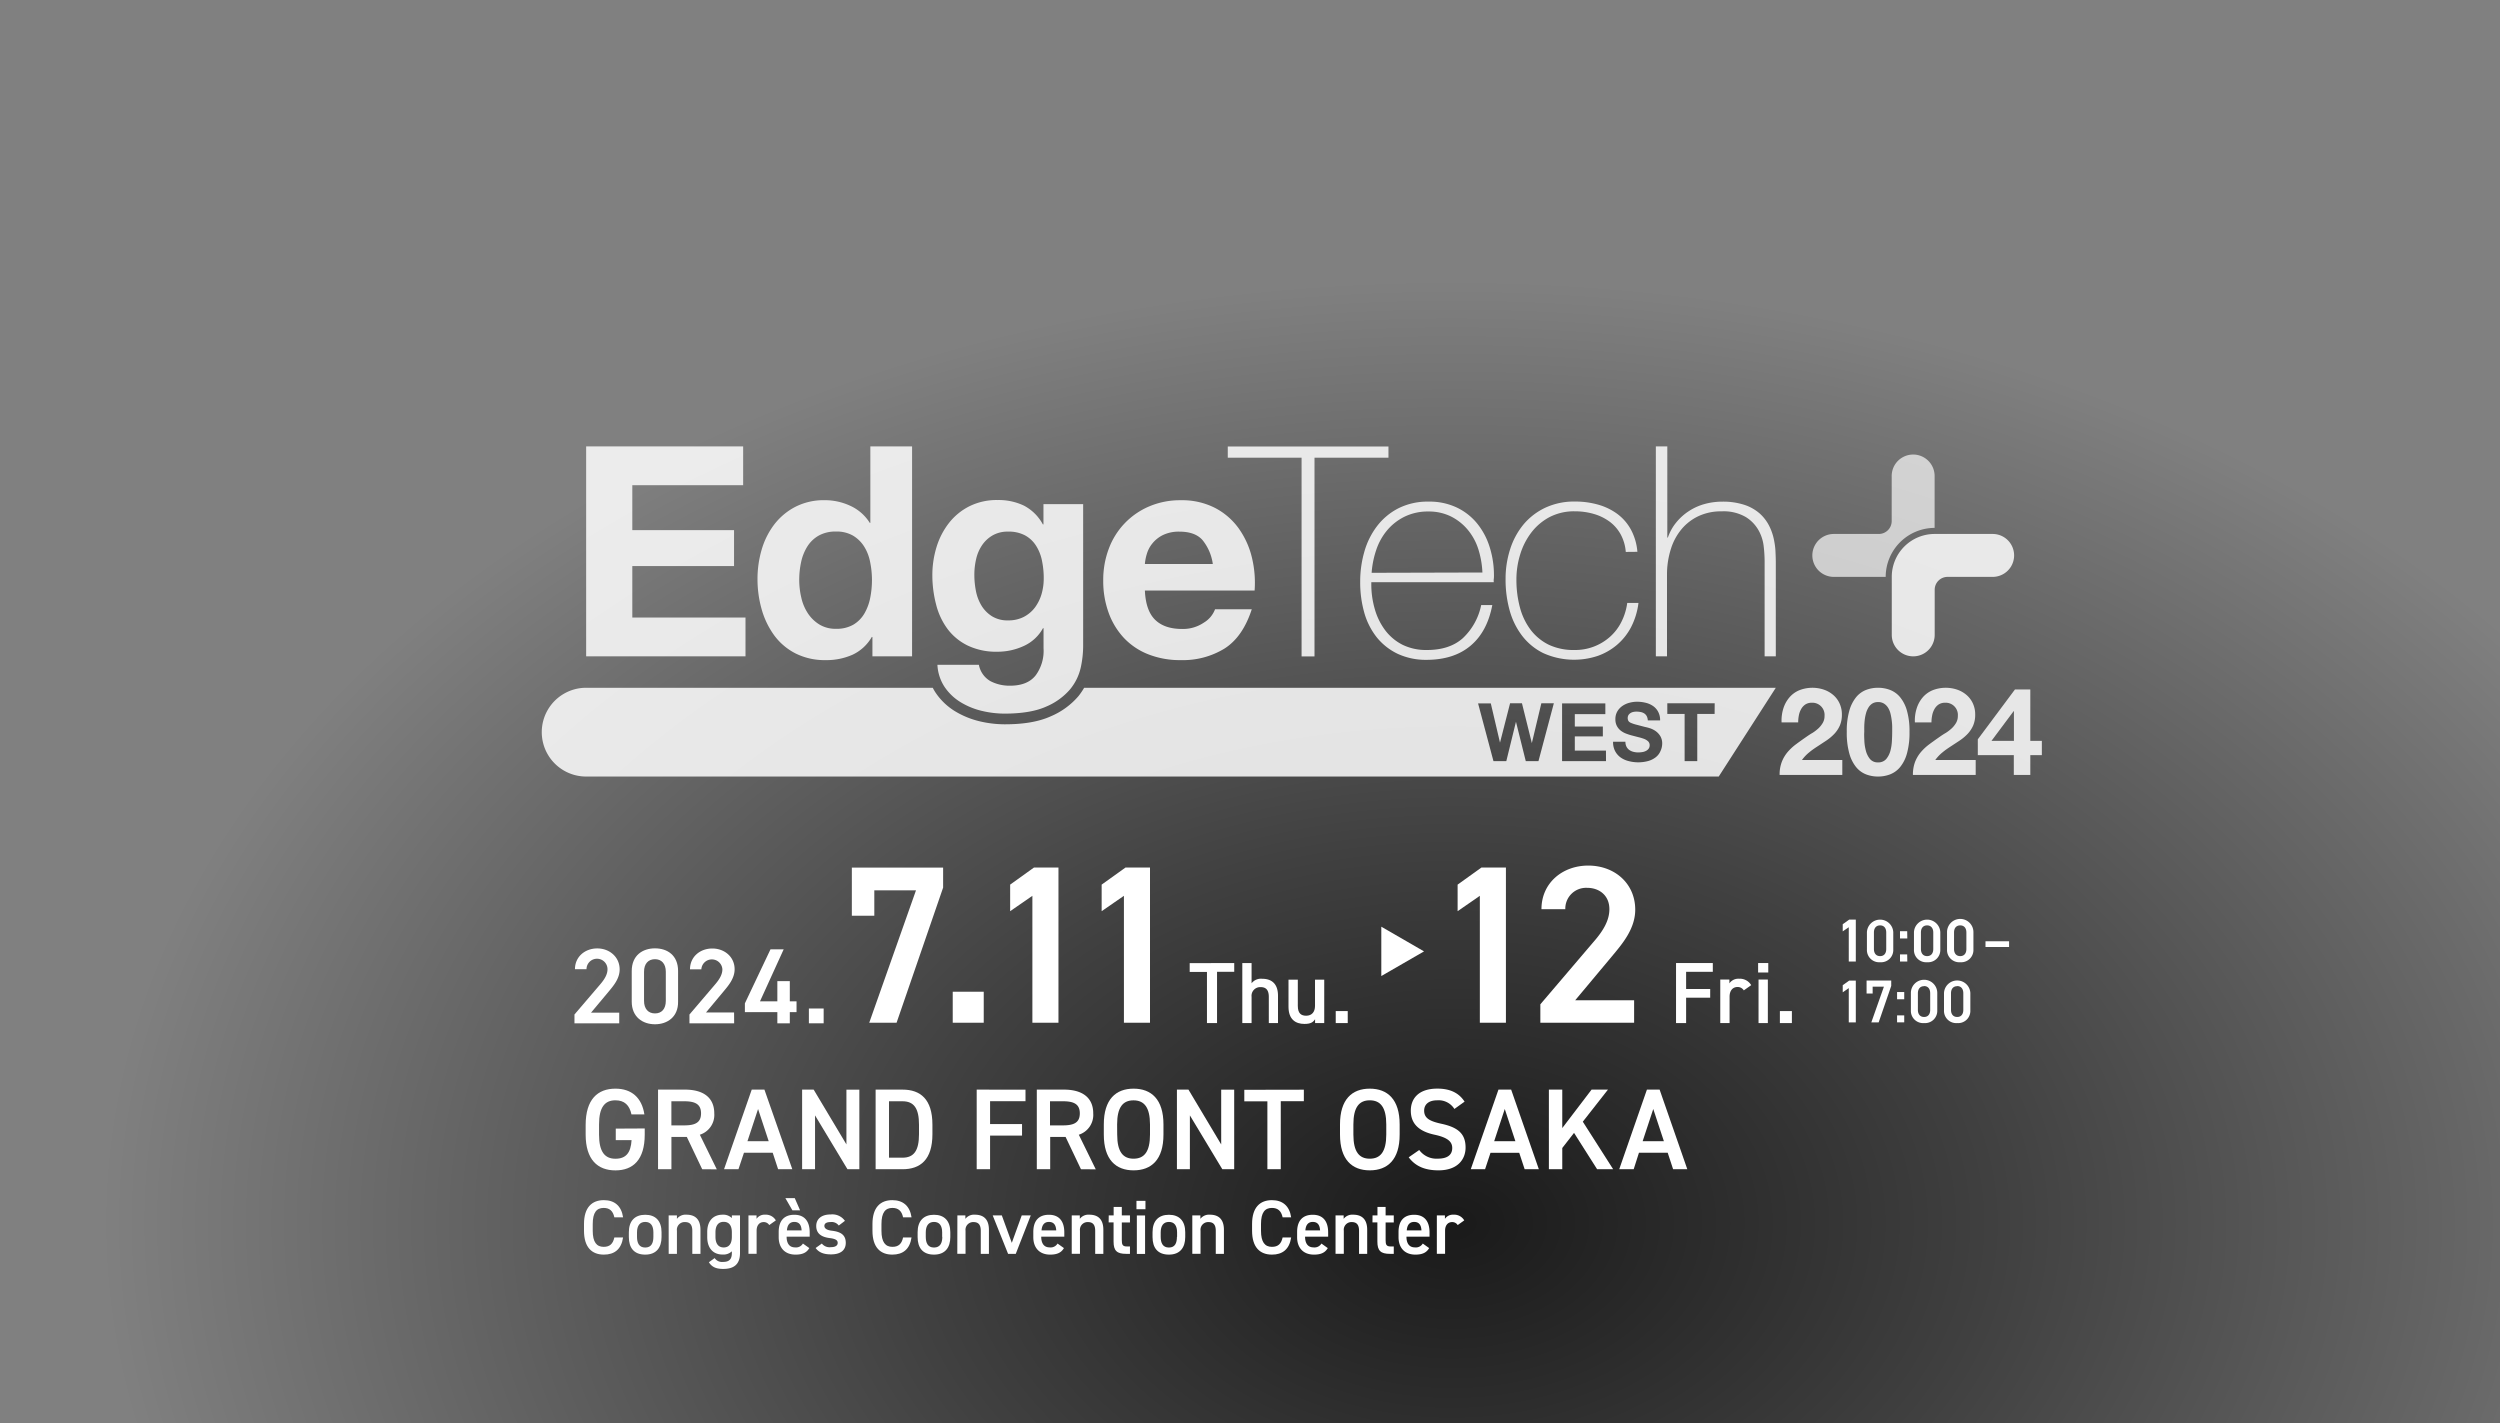 <svg id="レイヤー_2" data-name="レイヤー 2" xmlns="http://www.w3.org/2000/svg" xmlns:xlink="http://www.w3.org/1999/xlink" viewBox="0 0 650 370"><rect x="0" y="0" width="650" height="370" fill="#808080" stroke="none"/><defs><style>.cls-1{fill:none;}.cls-2{clip-path:url(#clip-path);}.cls-3{fill:url(#名称未設定グラデーション_24);}.cls-4{fill:url(#名称未設定グラデーション_24-2);}.cls-5{clip-path:url(#clip-path-3);}.cls-6{fill:url(#名称未設定グラデーション_24-3);}.cls-7{opacity:0.85;}.cls-8{fill:#fff;}.cls-9{opacity:0.8;}</style><clipPath id="clip-path"><rect class="cls-1" y="-506" width="650" height="370"/></clipPath><radialGradient id="名称未設定グラデーション_24" cx="1163.88" cy="-130.62" r="240.2" gradientTransform="translate(-1321.76 -54.76) scale(1.46 1.02)" gradientUnits="userSpaceOnUse"><stop offset="0" stop-opacity="0.8"/><stop offset="0.4" stop-opacity="0.5"/><stop offset="1" stop-opacity="0"/></radialGradient><radialGradient id="名称未設定グラデーション_24-2" cx="1163.88" cy="-130.62" r="240.2" xlink:href="#名称未設定グラデーション_24"/><clipPath id="clip-path-3"><rect class="cls-1" width="650" height="370"/></clipPath><radialGradient id="名称未設定グラデーション_24-3" cx="1163.88" cy="274.51" r="240.2" gradientTransform="translate(-1321.76 38) scale(1.46 1.02)" xlink:href="#名称未設定グラデーション_24"/></defs><g class="cls-2"><ellipse class="cls-3" cx="374.17" cy="-188" rx="350" ry="300"/></g><g class="cls-2"><ellipse class="cls-4" cx="374.17" cy="-188" rx="350" ry="300"/></g><g class="cls-5"><ellipse class="cls-6" cx="374.17" cy="318" rx="350" ry="300"/></g><g class="cls-7"><path class="cls-8" d="M193.22,116.06v10.09H164.4v11.69h26.45v9.33H164.4v13.38h29.43v10.09H152.4V116.06Z"/><path class="cls-8" d="M226.68,165.59a11.26,11.26,0,0,1-5,4.63,16.66,16.66,0,0,1-7,1.41,16.85,16.85,0,0,1-7.8-1.72,15.69,15.69,0,0,1-5.54-4.66,21.22,21.22,0,0,1-3.29-6.77,28.64,28.64,0,0,1-1.1-7.95,27,27,0,0,1,1.1-7.68,20,20,0,0,1,3.29-6.53,16.45,16.45,0,0,1,5.46-4.55,16.22,16.22,0,0,1,7.65-1.72,15.63,15.63,0,0,1,6.69,1.49,11.69,11.69,0,0,1,5,4.4h.15V116.06h10.85v54.58H226.83v-5Zm-.46-19.53a11.58,11.58,0,0,0-1.57-4,8.67,8.67,0,0,0-2.86-2.79,8.46,8.46,0,0,0-4.44-1.07,8.88,8.88,0,0,0-4.51,1.07,8.39,8.39,0,0,0-2.94,2.83,12.44,12.44,0,0,0-1.6,4,21.84,21.84,0,0,0-.5,4.7,20,20,0,0,0,.54,4.59,12.27,12.27,0,0,0,1.72,4.09,9.55,9.55,0,0,0,3,2.9,8.07,8.07,0,0,0,4.32,1.11,8.66,8.66,0,0,0,4.48-1.07,8.11,8.11,0,0,0,2.86-2.87,13,13,0,0,0,1.53-4.09,23.67,23.67,0,0,0,.46-4.74A23.2,23.2,0,0,0,226.22,146.06Z"/><path class="cls-8" d="M300.35,161.16q2.44,2.37,7,2.37a9.63,9.63,0,0,0,5.65-1.65,6.82,6.82,0,0,0,2.91-3.47h9.55q-2.3,7.11-7,10.16A20.69,20.69,0,0,1,307,171.63a22.44,22.44,0,0,1-8.4-1.49,17.55,17.55,0,0,1-6.35-4.24,19.1,19.1,0,0,1-4-6.57,24.13,24.13,0,0,1-1.41-8.41,23,23,0,0,1,1.45-8.26,19.16,19.16,0,0,1,10.51-11,20.45,20.45,0,0,1,8.21-1.6,18.81,18.81,0,0,1,8.8,1.95,17.55,17.55,0,0,1,6.15,5.23,21.74,21.74,0,0,1,3.48,7.49,27.89,27.89,0,0,1,.76,8.8H297.67Q297.9,158.79,300.35,161.16Zm12.26-20.79c-1.29-1.43-3.27-2.14-5.92-2.14a9.41,9.41,0,0,0-4.32.88,8.18,8.18,0,0,0-2.75,2.18,7.86,7.86,0,0,0-1.45,2.75,12.4,12.4,0,0,0-.5,2.6h17.66A12.57,12.57,0,0,0,312.61,140.37Z"/><path class="cls-8" d="M319.22,119v-2.91H361V119H341.77v51.67h-3.36V119Z"/><path class="cls-8" d="M356.54,151.38v.45a23,23,0,0,0,.92,6.58,16.76,16.76,0,0,0,2.72,5.5,13,13,0,0,0,4.52,3.75A13.94,13.94,0,0,0,371,169q5.91,0,9.35-3.09a16.23,16.23,0,0,0,4.76-8.6H388q-1.3,6.89-5.62,10.55T371,171.56a17.41,17.41,0,0,1-7.61-1.57,15.66,15.66,0,0,1-5.43-4.28,18.34,18.34,0,0,1-3.25-6.42,28.85,28.85,0,0,1-1.06-8,27.94,27.94,0,0,1,1.1-7.91,19.8,19.8,0,0,1,3.33-6.65,16.3,16.3,0,0,1,5.54-4.59,16.94,16.94,0,0,1,7.84-1.72,16.56,16.56,0,0,1,7.29,1.53,15.3,15.3,0,0,1,5.32,4.17,18.44,18.44,0,0,1,3.24,6.11,24.41,24.41,0,0,1,1.12,7.45c0,.26,0,.55-.05.88s0,.6,0,.81Zm28.89-2.53a23.6,23.6,0,0,0-1.07-6.08,15,15,0,0,0-2.72-5,13.63,13.63,0,0,0-4.37-3.48,12.89,12.89,0,0,0-5.86-1.3,13.78,13.78,0,0,0-6.21,1.34,14,14,0,0,0-4.52,3.52,15.64,15.64,0,0,0-2.84,5.08,23.84,23.84,0,0,0-1.22,6Z"/><path class="cls-8" d="M422.7,143.5a11.35,11.35,0,0,0-1.34-4.59,10.3,10.3,0,0,0-2.86-3.28,13.09,13.09,0,0,0-4.09-2,17.58,17.58,0,0,0-5-.69,13.81,13.81,0,0,0-6.5,1.49,14.49,14.49,0,0,0-4.74,4,18,18,0,0,0-2.9,5.66,21.76,21.76,0,0,0-1,6.53,27.48,27.48,0,0,0,.92,7.34A16.76,16.76,0,0,0,398,163.8a13.36,13.36,0,0,0,4.74,3.86A15.15,15.15,0,0,0,409.4,169a13.59,13.59,0,0,0,9.21-3.44,13,13,0,0,0,2.95-3.86,15.59,15.59,0,0,0,1.52-4.93H426a18.64,18.64,0,0,1-1.91,6.27,15.44,15.44,0,0,1-3.67,4.62,15.91,15.91,0,0,1-5,2.87,19.48,19.48,0,0,1-14.19-.73,15.62,15.62,0,0,1-5.57-4.62,19.32,19.32,0,0,1-3.21-6.69,29.84,29.84,0,0,1-1-7.91,25.15,25.15,0,0,1,1.19-7.79,19.26,19.26,0,0,1,3.47-6.43,16.6,16.6,0,0,1,5.66-4.35,17.73,17.73,0,0,1,7.72-1.61,21.81,21.81,0,0,1,6,.8,15.63,15.63,0,0,1,5,2.41,12.55,12.55,0,0,1,3.55,4.09,14.48,14.48,0,0,1,1.68,5.77Z"/><path class="cls-8" d="M433.5,116.06v23.7h.15a12.42,12.42,0,0,1,2.19-3.94,14.14,14.14,0,0,1,3.28-2.94,14.4,14.4,0,0,1,4.09-1.84,17.15,17.15,0,0,1,4.51-.61,17.91,17.91,0,0,1,5.85.84,11.42,11.42,0,0,1,3.93,2.22,10.88,10.88,0,0,1,2.41,3.09,14,14,0,0,1,1.26,3.48,20,20,0,0,1,.46,3.4c.05,1.1.08,2.06.08,2.87v24.31H458.8V145.79a34.73,34.73,0,0,0-.23-3.66,11,11,0,0,0-1.34-4.24,9.52,9.52,0,0,0-3.36-3.48,11.42,11.42,0,0,0-6.23-1.46,13.77,13.77,0,0,0-6,1.23,12.86,12.86,0,0,0-4.43,3.4,14.88,14.88,0,0,0-2.79,5.19,21.79,21.79,0,0,0-1,6.62v21.25h-2.9V116.06Z"/><path class="cls-8" d="M281,173.54a13.56,13.56,0,0,1-2.79,5.7,16.7,16.7,0,0,1-6.19,4.47q-4.05,1.83-10.86,1.83a25.47,25.47,0,0,1-5.92-.72,18.91,18.91,0,0,1-5.5-2.26,13.48,13.48,0,0,1-4.13-3.93,11.47,11.47,0,0,1-1.88-5.78h10.78a6.23,6.23,0,0,0,3,4.25,10.73,10.73,0,0,0,5.13,1.18c3,0,5.28-.91,6.68-2.75a10.74,10.74,0,0,0,2-7v-5.19h-.15a10.74,10.74,0,0,1-5,4.62,16.3,16.3,0,0,1-6.84,1.49,17.2,17.2,0,0,1-7.65-1.57,14.47,14.47,0,0,1-5.27-4.28,18,18,0,0,1-3-6.34,30.38,30.38,0,0,1-1-7.68,24.93,24.93,0,0,1,1.1-7.38,19.28,19.28,0,0,1,3.26-6.27,15.68,15.68,0,0,1,5.31-4.32,15.92,15.92,0,0,1,7.3-1.6,15.27,15.27,0,0,1,6.84,1.45,11.87,11.87,0,0,1,4.93,4.89h.15v-5.27h10.32v37A26.56,26.56,0,0,1,281,173.54ZM266.17,160.4a8.57,8.57,0,0,0,2.91-2.45,11.1,11.1,0,0,0,1.72-3.48,14.49,14.49,0,0,0,.57-4.09,22.07,22.07,0,0,0-.46-4.62,11.31,11.31,0,0,0-1.53-3.86,7.83,7.83,0,0,0-2.83-2.68,8.94,8.94,0,0,0-4.43-1,7.82,7.82,0,0,0-3.93.92,8.29,8.29,0,0,0-2.76,2.48,10.46,10.46,0,0,0-1.6,3.59,17.84,17.84,0,0,0-.5,4.24,21.72,21.72,0,0,0,.42,4.25,11.62,11.62,0,0,0,1.45,3.78,8.51,8.51,0,0,0,2.72,2.75,7.62,7.62,0,0,0,4.2,1.07A8.63,8.63,0,0,0,266.17,160.4Z"/><g class="cls-9"><path class="cls-8" d="M503,137.25h0V123.76a5.58,5.58,0,0,0-11.16,0v11.72a3.35,3.35,0,0,1-3.35,3.35H476.79a5.58,5.58,0,0,0,0,11.16h13.49A12.76,12.76,0,0,1,503,137.25Z"/></g><path class="cls-8" d="M518.09,138.83H503A11.15,11.15,0,0,0,491.86,150h0v15.07a5.58,5.58,0,0,0,11.16,0V153.34a3.35,3.35,0,0,1,3.35-3.35h11.72a5.58,5.58,0,0,0,0-11.16Z"/><path class="cls-8" d="M281.88,178.82a17.89,17.89,0,0,1-1.47,2.16,19.37,19.37,0,0,1-7.21,5.26c-3.09,1.4-7,2.08-12,2.08a28.36,28.36,0,0,1-6.57-.8,22.3,22.3,0,0,1-6.31-2.59,16.38,16.38,0,0,1-5-4.74,11.67,11.67,0,0,1-.8-1.37H152.4a11.54,11.54,0,1,0,0,23.08H446.87l14.84-23.08ZM400,197.89H396.7l-2.55-10.23h0l-2.51,10.23h-3.34l-4-15h3.31L390,193.09h0l2.62-10.24h3.09l2.57,10.36h0l2.47-10.36H404Zm17.56,0H406.14v-15h11.25v2.78h-7.94v3.23h7.29v2.56h-7.29v3.69h8.1Zm14.14-2.55a4.08,4.08,0,0,1-1.19,1.53,5.75,5.75,0,0,1-2,1,9.92,9.92,0,0,1-5.11,0,6.14,6.14,0,0,1-2.07-.95,4.78,4.78,0,0,1-1.42-1.67,5,5,0,0,1-.51-2.4h3.21a2.78,2.78,0,0,0,.27,1.28,2.45,2.45,0,0,0,.73.86,3.33,3.33,0,0,0,1.06.48,4.84,4.84,0,0,0,1.26.16,6.41,6.41,0,0,0,1-.08,3.07,3.07,0,0,0,.95-.28,2,2,0,0,0,.74-.58,1.47,1.47,0,0,0,.29-.93,1.35,1.35,0,0,0-.39-1,3.17,3.17,0,0,0-1-.63,12.21,12.21,0,0,0-1.43-.44l-1.62-.42a13.72,13.72,0,0,1-1.65-.52,5.36,5.36,0,0,1-1.43-.79,3.74,3.74,0,0,1-1-1.21,3.66,3.66,0,0,1-.39-1.76,4,4,0,0,1,.49-2,4.53,4.53,0,0,1,1.3-1.42,5.66,5.66,0,0,1,1.81-.84,7.87,7.87,0,0,1,2-.28,9.41,9.41,0,0,1,2.27.27,5.71,5.71,0,0,1,1.93.85,4.22,4.22,0,0,1,1.33,1.51,4.61,4.61,0,0,1,.5,2.22h-3.2a2.75,2.75,0,0,0-.29-1.12,1.93,1.93,0,0,0-.64-.69,2.68,2.68,0,0,0-.92-.36,5.6,5.6,0,0,0-1.12-.11,3.72,3.72,0,0,0-.81.09,2.06,2.06,0,0,0-.72.29,1.82,1.82,0,0,0-.54.53,1.62,1.62,0,0,0,0,1.52,1.46,1.46,0,0,0,.66.5,8.63,8.63,0,0,0,1.37.46l2.29.6a11.27,11.27,0,0,1,1.17.3,5.68,5.68,0,0,1,1.48.7,4.5,4.5,0,0,1,1.27,1.3,3.67,3.67,0,0,1,.54,2.08A4.54,4.54,0,0,1,431.69,195.34Zm14.1-9.71h-4.51v12.26H438V185.63h-4.5v-2.78h12.32Z"/><path class="cls-8" d="M463.65,184.27a8.11,8.11,0,0,1,1.53-2.86,6.81,6.81,0,0,1,2.55-1.91,9.33,9.33,0,0,1,6.45-.2,7.44,7.44,0,0,1,2.42,1.36,6.39,6.39,0,0,1,1.67,2.19,6.76,6.76,0,0,1,.62,2.92,7,7,0,0,1-.54,2.89,7.69,7.69,0,0,1-1.43,2.15,12.31,12.31,0,0,1-2,1.69L472.64,194c-.77.5-1.51,1-2.23,1.6a10.31,10.31,0,0,0-1.9,2H479v3.88H462.7a9.12,9.12,0,0,1,.56-3.37,9,9,0,0,1,1.5-2.55,13.15,13.15,0,0,1,2.24-2.08c.86-.64,1.76-1.28,2.71-1.94.49-.34,1-.68,1.56-1a11,11,0,0,0,1.51-1.16,6.3,6.3,0,0,0,1.14-1.43,3.51,3.51,0,0,0,.46-1.81,3.17,3.17,0,0,0-3.33-3.43,3,3,0,0,0-1.67.46,3.44,3.44,0,0,0-1.09,1.21,5.32,5.32,0,0,0-.59,1.65,9.11,9.11,0,0,0-.17,1.79h-4.32A10.38,10.38,0,0,1,463.65,184.27Z"/><path class="cls-8" d="M480.81,184.84a9.77,9.77,0,0,1,1.76-3.54,6.28,6.28,0,0,1,2.59-1.91,8.55,8.55,0,0,1,3.12-.57,8.65,8.65,0,0,1,3.16.57,6.4,6.4,0,0,1,2.61,1.91,9.63,9.63,0,0,1,1.77,3.54,19.24,19.24,0,0,1,.65,5.44,20,20,0,0,1-.65,5.57,9.62,9.62,0,0,1-1.77,3.57,6.4,6.4,0,0,1-2.61,1.91,8.65,8.65,0,0,1-3.16.57,8.55,8.55,0,0,1-3.12-.57,6.28,6.28,0,0,1-2.59-1.91,9.77,9.77,0,0,1-1.76-3.57,20,20,0,0,1-.65-5.57A19.24,19.24,0,0,1,480.81,184.84Zm3.92,7.74a11.84,11.84,0,0,0,.4,2.61,5.52,5.52,0,0,0,1.06,2.14,2.56,2.56,0,0,0,2.09.89,2.66,2.66,0,0,0,2.15-.89,5.69,5.69,0,0,0,1.08-2.14,12.46,12.46,0,0,0,.39-2.61c.05-.9.07-1.66.07-2.3,0-.38,0-.84,0-1.38a13.87,13.87,0,0,0-.13-1.67,16.19,16.19,0,0,0-.31-1.69,5.26,5.26,0,0,0-.62-1.51,3.39,3.39,0,0,0-1.05-1.08,2.75,2.75,0,0,0-1.56-.41,2.7,2.7,0,0,0-1.54.41,3.18,3.18,0,0,0-1,1.08,5.56,5.56,0,0,0-.62,1.51,12.27,12.27,0,0,0-.32,1.69c-.06.57-.1,1.13-.11,1.67s0,1,0,1.38C484.66,190.92,484.69,191.68,484.73,192.58Z"/><path class="cls-8" d="M498.31,184.27a8.26,8.26,0,0,1,1.52-2.86,6.92,6.92,0,0,1,2.56-1.91,9.33,9.33,0,0,1,6.45-.2,7.44,7.44,0,0,1,2.42,1.36,6.39,6.39,0,0,1,1.67,2.19,6.76,6.76,0,0,1,.62,2.92,7,7,0,0,1-.54,2.89,7.69,7.69,0,0,1-1.43,2.15,12.31,12.31,0,0,1-2,1.69L507.3,194c-.77.5-1.51,1-2.23,1.6a10.31,10.31,0,0,0-1.9,2h10.51v3.88H497.36a9.34,9.34,0,0,1,.55-3.37,9.05,9.05,0,0,1,1.51-2.55,13.15,13.15,0,0,1,2.24-2.08c.86-.64,1.76-1.28,2.71-1.94.49-.34,1-.68,1.56-1a11,11,0,0,0,1.51-1.16,6.3,6.3,0,0,0,1.14-1.43,3.51,3.51,0,0,0,.46-1.81,3.17,3.17,0,0,0-3.33-3.43,3,3,0,0,0-1.67.46,3.44,3.44,0,0,0-1.09,1.21,5.32,5.32,0,0,0-.59,1.65,9.13,9.13,0,0,0-.18,1.79h-4.31A10.38,10.38,0,0,1,498.31,184.27Z"/><path class="cls-8" d="M514.23,196.34v-4.12l9.65-12.95h4v13.36h3v3.71h-3v5.15h-4.29v-5.15Zm9.3-11.42-5.75,7.71h5.84v-7.71Z"/></g><path class="cls-8" d="M161,266.06H149.36v-2.29L156,256c1.25-1.45,1.95-2.7,1.95-4a2.73,2.73,0,0,0-5.46,0h-3c0-3.26,2.62-5.41,5.8-5.41s5.82,2.23,5.82,5.46c0,2.43-1.67,4.33-2.89,5.8l-4.55,5.44H161Z"/><path class="cls-8" d="M170.3,266.31c-3.21,0-6.05-1.9-6.05-5.89v-7.94c0-4.1,2.84-5.91,6.05-5.91s6,1.81,6,5.88v8C176.35,264.41,173.5,266.31,170.3,266.31Zm0-16.92c-1.76,0-2.85,1.19-2.85,3.26v7.58c0,2.06,1.09,3.26,2.85,3.26s2.81-1.2,2.81-3.26v-7.58C173.11,250.58,172,249.39,170.3,249.39Z"/><path class="cls-8" d="M190.88,266.06H179.26v-2.29l6.61-7.75c1.25-1.45,1.95-2.7,1.95-4a2.74,2.74,0,0,0-5.47,0H179.4c0-3.26,2.62-5.41,5.8-5.41S191,248.8,191,252c0,2.43-1.67,4.33-2.9,5.8l-4.54,5.44h7.3Z"/><path class="cls-8" d="M203.76,246.82l-6.16,13.52h4.51V255.1h3.24v5.24h1.75v2.82h-1.75v2.9h-3.24v-2.9h-8.44v-2.29l6.66-14.05Z"/><path class="cls-8" d="M214.15,266.06h-3.84v-3.85h3.84Z"/><path class="cls-8" d="M320.9,250.39v2.28h-4.47V266h-2.62v-13.3h-4.49v-2.28Z"/><path class="cls-8" d="M323,250.39h2.41v5.26a3.08,3.08,0,0,1,2.76-1.17c2.33,0,4.11,1.17,4.11,4.42V266h-2.39v-6.8c0-2-.91-2.55-2.15-2.55a2.26,2.26,0,0,0-2.33,2.53V266H323Z"/><path class="cls-8" d="M344.3,266h-2.38v-1c-.52.81-1.19,1.22-2.77,1.22-2.33,0-4.14-1.2-4.14-4.45v-7.05h2.42v6.8c0,2,.9,2.57,2.17,2.57,1.49,0,2.3-1,2.3-2.55v-6.82h2.4Z"/><path class="cls-8" d="M350.41,266h-3.12v-3.12h3.12Z"/><path class="cls-8" d="M221.48,238.09V225.58h23.73v5.2l-12.1,35.13H226l12.16-34.43H227.32v6.61Z"/><path class="cls-8" d="M255.77,265.91h-8.06v-8.06h8.06Z"/><path class="cls-8" d="M275.2,265.91h-6.78v-33l-5.78,4V230l6.19-4.44h6.37Z"/><path class="cls-8" d="M299,265.91h-6.78v-33l-5.79,4V230l6.2-4.44H299Z"/><path class="cls-8" d="M445.33,250.39v2.28h-6.94v4.47h6.26v2.26h-6.26V266h-2.62V250.39Z"/><path class="cls-8" d="M453.39,257.5a1.87,1.87,0,0,0-1.63-.88c-1.22,0-2.07.9-2.07,2.53V266h-2.42V254.68h2.37v1a2.83,2.83,0,0,1,2.53-1.21,3.41,3.41,0,0,1,3.14,1.67Z"/><path class="cls-8" d="M457.11,250.39h2.64v2.46h-2.64Zm.11,4.29h2.42V266h-2.42Z"/><path class="cls-8" d="M465.89,266h-3.12v-3.12h3.12Z"/><path class="cls-8" d="M391.54,265.91h-6.78v-33l-5.78,4V230l6.19-4.44h6.37Z"/><path class="cls-8" d="M424.87,265.91H400.49v-4.79l13.85-16.25c2.63-3,4.1-5.67,4.1-8.48,0-3.68-2.75-5.55-5.73-5.55a5.41,5.41,0,0,0-5.73,5.55h-6.2c0-6.84,5.5-11.34,12.16-11.34,6.9,0,12.22,4.68,12.22,11.46,0,5.09-3.51,9.06-6.08,12.16l-9.53,11.4h15.32Z"/><polygon class="cls-8" points="359.14 240.94 359.14 253.77 370.25 247.36 359.14 240.94"/><path class="cls-8" d="M482.51,250h-1.83v-8.92l-1.57,1.07v-1.85l1.68-1.2h1.72Z"/><path class="cls-8" d="M488.83,250.18a3.18,3.18,0,0,1-3.43-3.33v-4.5a3.43,3.43,0,0,1,6.85,0v4.52A3.17,3.17,0,0,1,488.83,250.18Zm0-9.58c-1,0-1.61.68-1.61,1.84v4.3c0,1.17.61,1.85,1.61,1.85s1.59-.68,1.59-1.85v-4.3C490.42,241.28,489.81,240.6,488.83,240.6Z"/><path class="cls-8" d="M495.9,244H494v-1.88h1.87Zm0,6H494v-1.86h1.87Z"/><path class="cls-8" d="M501.05,250.18a3.17,3.17,0,0,1-3.42-3.33v-4.5a3.43,3.43,0,0,1,6.85,0v4.52A3.18,3.18,0,0,1,501.05,250.18Zm0-9.58c-1,0-1.61.68-1.61,1.84v4.3c0,1.17.62,1.85,1.61,1.85s1.6-.68,1.6-1.85v-4.3C502.65,241.28,502,240.6,501.05,240.6Z"/><path class="cls-8" d="M509.66,250.18a3.18,3.18,0,0,1-3.43-3.33v-4.5a3.43,3.43,0,0,1,6.86,0v4.52A3.18,3.18,0,0,1,509.66,250.18Zm0-9.58c-1,0-1.61.68-1.61,1.84v4.3c0,1.17.62,1.85,1.61,1.85s1.6-.68,1.6-1.85v-4.3C511.26,241.28,510.64,240.6,509.66,240.6Z"/><path class="cls-8" d="M516.23,244.73h6.13v1.49h-6.13Z"/><path class="cls-8" d="M482.51,265.83h-1.83v-8.92L479.11,258v-1.85l1.68-1.2h1.72Z"/><path class="cls-8" d="M485.31,258.31v-3.38h6.41v1.41l-3.27,9.49h-1.91l3.28-9.3h-2.93v1.78Z"/><path class="cls-8" d="M495.1,259.81h-1.86v-1.88h1.86Zm0,6h-1.86V264h1.86Z"/><path class="cls-8" d="M500.26,266a3.18,3.18,0,0,1-3.43-3.33v-4.5a3.43,3.43,0,0,1,6.86,0v4.52A3.18,3.18,0,0,1,500.26,266Zm0-9.59c-1,0-1.61.68-1.61,1.85v4.3c0,1.17.61,1.85,1.61,1.85s1.59-.68,1.59-1.85v-4.3C501.85,257.06,501.24,256.38,500.26,256.38Z"/><path class="cls-8" d="M508.87,266a3.18,3.18,0,0,1-3.43-3.33v-4.5a3.43,3.43,0,0,1,6.85,0v4.52A3.17,3.17,0,0,1,508.87,266Zm0-9.59c-1,0-1.61.68-1.61,1.85v4.3c0,1.17.61,1.85,1.61,1.85s1.59-.68,1.59-1.85v-4.3C510.46,257.06,509.85,256.38,508.87,256.38Z"/><path class="cls-8" d="M167.63,293.4V295c0,6.51-3,9.3-7.62,9.3s-7.74-2.79-7.74-9.3V292.5c0-6.66,3.12-9.45,7.74-9.45,4.2,0,6.87,2.34,7.53,6.69h-3.36c-.51-2.4-1.83-3.66-4.17-3.66-2.76,0-4.26,1.8-4.26,6.27V295c0,4.47,1.5,6.27,4.26,6.27s4-1.56,4.2-4.83H160.1v-3Z"/><path class="cls-8" d="M182.57,304l-4-8.4h-4V304h-3.48v-20.7h7c4.77,0,7.62,2.07,7.62,6.18a5.41,5.41,0,0,1-3.75,5.55l4.41,9Zm-4.68-11.4c2.94,0,4.38-.78,4.38-3.12s-1.44-3.15-4.38-3.15h-3.33v6.27Z"/><path class="cls-8" d="M188.25,304l7.2-20.7h3.3L206,304h-3.69l-1.41-4.29h-7.47L192,304Zm6.09-7.29h5.52l-2.76-8.37Z"/><path class="cls-8" d="M223.43,283.32V304h-3.09L211.91,290V304h-3.36v-20.7h3l8.52,14.25V283.32Z"/><path class="cls-8" d="M227.66,304v-20.7h7c4.65,0,7.77,2.49,7.77,9.12v2.46c0,6.63-3.12,9.12-7.77,9.12Zm11.28-9.12v-2.46c0-4.26-1.32-6.09-4.29-6.09h-3.51V301h3.51C237.62,301,238.94,299.16,238.94,294.9Z"/><path class="cls-8" d="M266.63,283.32v3h-9.21v5.94h8.31v3h-8.31V304h-3.48v-20.7Z"/><path class="cls-8" d="M281.05,304l-4-8.4h-4V304h-3.48v-20.7h7.05c4.77,0,7.62,2.07,7.62,6.18a5.41,5.41,0,0,1-3.75,5.55l4.41,9Zm-4.68-11.4c2.94,0,4.38-.78,4.38-3.12s-1.44-3.15-4.38-3.15H273v6.27Z"/><path class="cls-8" d="M294.73,304.29c-4.62,0-7.74-2.79-7.74-9.3v-2.64c0-6.51,3.12-9.3,7.74-9.3s7.77,2.79,7.77,9.3V295C302.5,301.5,299.38,304.29,294.73,304.29Zm-4.26-9.3c0,4.47,1.5,6.27,4.26,6.27S299,299.46,299,295v-2.64c0-4.47-1.53-6.27-4.29-6.27s-4.26,1.8-4.26,6.27Z"/><path class="cls-8" d="M320.89,283.32V304H317.8L309.37,290V304H306v-20.7h3l8.51,14.25V283.32Z"/><path class="cls-8" d="M339,283.32v3H333V304h-3.48V286.35h-6v-3Z"/><path class="cls-8" d="M356.14,304.29c-4.62,0-7.74-2.79-7.74-9.3v-2.64c0-6.51,3.12-9.3,7.74-9.3s7.77,2.79,7.77,9.3V295C363.91,301.5,360.79,304.29,356.14,304.29Zm-4.26-9.3c0,4.47,1.5,6.27,4.26,6.27s4.29-1.8,4.29-6.27v-2.64c0-4.47-1.53-6.27-4.29-6.27s-4.26,1.8-4.26,6.27Z"/><path class="cls-8" d="M378.14,288.33a4.83,4.83,0,0,0-4.47-2.25c-2.13,0-3.39,1-3.39,2.7,0,2,1.56,2.76,4.44,3.39,4.17.9,6.33,2.46,6.33,6.18,0,3.09-2.07,5.94-7.05,5.94-3.54,0-6-1.08-7.74-3.39L369,299a5.54,5.54,0,0,0,4.83,2.25c2.85,0,3.75-1.26,3.75-2.76s-.93-2.67-4.53-3.45c-4-.84-6.24-2.76-6.24-6.27,0-3.12,2-5.73,6.9-5.73,3.3,0,5.61,1.11,7.08,3.39Z"/><path class="cls-8" d="M382.4,304l7.2-20.7h3.3l7.2,20.7h-3.69L395,299.73h-7.47L386.12,304Zm6.09-7.29H394l-2.76-8.37Z"/><path class="cls-8" d="M415.25,304l-6-9.45-3.06,3.93V304h-3.48v-20.7h3.48v10l7.62-10h4.26l-6.54,8.34L419.42,304Z"/><path class="cls-8" d="M421,304l7.2-20.7h3.3l7.2,20.7h-3.69l-1.41-4.29h-7.47L424.76,304Zm6.09-7.29h5.52l-2.76-8.37Z"/><path class="cls-8" d="M159.73,316.5c-.36-1.68-1.26-2.44-2.78-2.44-1.84,0-2.84,1.2-2.84,4.18V320c0,2.94,1,4.18,2.84,4.18,1.58,0,2.42-.76,2.78-2.44H162c-.46,3.1-2.26,4.46-5,4.46-3.08,0-5.16-1.86-5.16-6.2v-1.76c0-4.34,2.08-6.2,5.16-6.2,2.74,0,4.56,1.46,5,4.46Z"/><path class="cls-8" d="M172,321.64c0,2.66-1.3,4.56-4.24,4.56s-4.26-1.8-4.26-4.56v-1.26c0-2.94,1.56-4.54,4.26-4.54s4.24,1.6,4.24,4.54Zm-2.12-.06v-1.16c0-1.74-.7-2.72-2.12-2.72s-2.14,1-2.14,2.72v1.16c0,1.56.52,2.78,2.14,2.78S169.88,323.14,169.88,321.58Z"/><path class="cls-8" d="M173.85,316H176v.9a2.82,2.82,0,0,1,2.48-1.08c2.06,0,3.64,1,3.64,3.92V326H180v-6c0-1.76-.8-2.26-1.9-2.26A2,2,0,0,0,176,320v6h-2.14Z"/><path class="cls-8" d="M190.28,316h2.12v9.8c0,3.08-1.76,4.12-4.36,4.12-1.81,0-2.93-.46-3.73-1.74l1.5-1.08a2.31,2.31,0,0,0,2.17,1c1.6,0,2.3-.68,2.3-2.3v-.46a3.19,3.19,0,0,1-2.4.84c-2.67,0-4-1.9-4-4.52v-1.36c0-2.88,1.56-4.48,4-4.48a3.17,3.17,0,0,1,2.4.88Zm0,5.56v-1.16c0-1.72-.7-2.72-2.12-2.72s-2.14,1-2.14,2.72v1.16c0,1.56.6,2.78,2.14,2.78S190.28,323.14,190.28,321.58Z"/><path class="cls-8" d="M200,318.52a1.66,1.66,0,0,0-1.44-.78c-1.08,0-1.84.8-1.84,2.24v6H194.6V316h2.1v.9a2.49,2.49,0,0,1,2.24-1.08,3,3,0,0,1,2.78,1.48Z"/><path class="cls-8" d="M210.42,324.5c-.7,1.22-1.82,1.7-3.58,1.7-2.86,0-4.38-1.86-4.38-4.52v-1.36c0-2.94,1.44-4.48,4.06-4.48s4,1.64,4,4.6v1.1h-6v0c0,1.56.6,2.78,2.18,2.78a2.07,2.07,0,0,0,2.06-1Zm-2.4-9.82h-2l-1.82-3.16h2.44Zm-3.42,5.22h3.82c-.08-1.46-.68-2.2-1.9-2.2S204.7,318.54,204.6,319.9Z"/><path class="cls-8" d="M218.08,318.64a2.31,2.31,0,0,0-2.18-.9c-.9,0-1.56.3-1.56,1s.74,1.1,1.9,1.24c2.22.26,3.66,1,3.66,3.16,0,1.84-1.26,3-3.84,3-2,0-3.2-.56-4-1.66l1.62-1.16a2.55,2.55,0,0,0,2.38.94c1.1,0,1.74-.4,1.74-1.1s-.52-1.06-2.08-1.26c-1.9-.24-3.5-1-3.5-3.14,0-1.78,1.3-3,3.74-3a4,4,0,0,1,3.72,1.66Z"/><path class="cls-8" d="M234.8,316.5c-.36-1.68-1.26-2.44-2.78-2.44-1.84,0-2.84,1.2-2.84,4.18V320c0,2.94,1,4.18,2.84,4.18,1.58,0,2.42-.76,2.78-2.44H237c-.46,3.1-2.26,4.46-5,4.46-3.08,0-5.16-1.86-5.16-6.2v-1.76c0-4.34,2.08-6.2,5.16-6.2,2.74,0,4.56,1.46,5,4.46Z"/><path class="cls-8" d="M247.08,321.64c0,2.66-1.3,4.56-4.24,4.56s-4.26-1.8-4.26-4.56v-1.26c0-2.94,1.56-4.54,4.26-4.54s4.24,1.6,4.24,4.54Zm-2.12-.06v-1.16c0-1.74-.7-2.72-2.12-2.72s-2.14,1-2.14,2.72v1.16c0,1.56.52,2.78,2.14,2.78S245,323.14,245,321.58Z"/><path class="cls-8" d="M248.92,316H251v.9a2.82,2.82,0,0,1,2.48-1.08c2.06,0,3.64,1,3.64,3.92V326H255v-6c0-1.76-.8-2.26-1.9-2.26a2,2,0,0,0-2.06,2.24v6h-2.14Z"/><path class="cls-8" d="M268,316l-3.9,10h-2l-4-10h2.37l2.6,7.14,2.58-7.14Z"/><path class="cls-8" d="M276.62,324.5c-.69,1.22-1.82,1.7-3.58,1.7-2.86,0-4.38-1.86-4.38-4.52v-1.36c0-2.94,1.44-4.48,4.06-4.48s4,1.64,4,4.6v1.1h-6v0c0,1.56.6,2.78,2.18,2.78a2.07,2.07,0,0,0,2.06-1Zm-5.82-4.6h3.82c-.08-1.46-.68-2.2-1.9-2.2S270.9,318.54,270.8,319.9Z"/><path class="cls-8" d="M278.65,316h2.1v.9a2.82,2.82,0,0,1,2.48-1.08c2.06,0,3.64,1,3.64,3.92V326h-2.12v-6c0-1.76-.8-2.26-1.9-2.26a2,2,0,0,0-2.06,2.24v6h-2.14Z"/><path class="cls-8" d="M288.27,316h1.28v-2.2h2.12V316h2.12v1.84h-2.12v4.58c0,1.16.18,1.66,1.3,1.66h.82V326h-1c-2.4,0-3.26-.82-3.26-3.18v-5h-1.28Z"/><path class="cls-8" d="M295.48,312.22h2.34v2.18h-2.34Zm.1,3.8h2.14v10h-2.14Z"/><path class="cls-8" d="M308.16,321.64c0,2.66-1.3,4.56-4.24,4.56s-4.26-1.8-4.26-4.56v-1.26c0-2.94,1.56-4.54,4.26-4.54s4.24,1.6,4.24,4.54Zm-2.12-.06v-1.16c0-1.74-.7-2.72-2.12-2.72s-2.14,1-2.14,2.72v1.16c0,1.56.52,2.78,2.14,2.78S306,323.14,306,321.58Z"/><path class="cls-8" d="M310,316h2.1v.9a2.82,2.82,0,0,1,2.48-1.08c2.06,0,3.64,1,3.64,3.92V326H316.1v-6c0-1.76-.8-2.26-1.9-2.26a2,2,0,0,0-2.06,2.24v6H310Z"/><path class="cls-8" d="M333.48,316.5c-.36-1.68-1.26-2.44-2.78-2.44-1.84,0-2.84,1.2-2.84,4.18V320c0,2.94,1,4.18,2.84,4.18,1.58,0,2.42-.76,2.78-2.44h2.22c-.46,3.1-2.26,4.46-5,4.46-3.08,0-5.16-1.86-5.16-6.2v-1.76c0-4.34,2.08-6.2,5.16-6.2,2.74,0,4.56,1.46,5,4.46Z"/><path class="cls-8" d="M345.22,324.5c-.7,1.22-1.82,1.7-3.58,1.7-2.87,0-4.39-1.86-4.39-4.52v-1.36c0-2.94,1.44-4.48,4.07-4.48s4,1.64,4,4.6v1.1h-6v0c0,1.56.61,2.78,2.19,2.78a2.07,2.07,0,0,0,2.06-1Zm-5.82-4.6h3.82c-.08-1.46-.68-2.2-1.9-2.2S339.49,318.54,339.4,319.9Z"/><path class="cls-8" d="M347.24,316h2.11v.9a2.82,2.82,0,0,1,2.48-1.08c2.06,0,3.64,1,3.64,3.92V326h-2.12v-6c0-1.76-.8-2.26-1.9-2.26a2,2,0,0,0-2.06,2.24v6h-2.15Z"/><path class="cls-8" d="M356.86,316h1.28v-2.2h2.12V316h2.12v1.84h-2.12v4.58c0,1.16.18,1.66,1.3,1.66h.82V326h-1c-2.4,0-3.26-.82-3.26-3.18v-5h-1.28Z"/><path class="cls-8" d="M371.58,324.5c-.7,1.22-1.82,1.7-3.58,1.7-2.86,0-4.38-1.86-4.38-4.52v-1.36c0-2.94,1.44-4.48,4.06-4.48s4,1.64,4,4.6v1.1h-6v0c0,1.56.6,2.78,2.18,2.78a2.07,2.07,0,0,0,2.06-1Zm-5.82-4.6h3.82c-.08-1.46-.68-2.2-1.9-2.2S365.86,318.54,365.76,319.9Z"/><path class="cls-8" d="M379,318.52a1.66,1.66,0,0,0-1.44-.78c-1.08,0-1.84.8-1.84,2.24v6h-2.14V316h2.1v.9a2.49,2.49,0,0,1,2.24-1.08,3,3,0,0,1,2.78,1.48Z"/></svg>